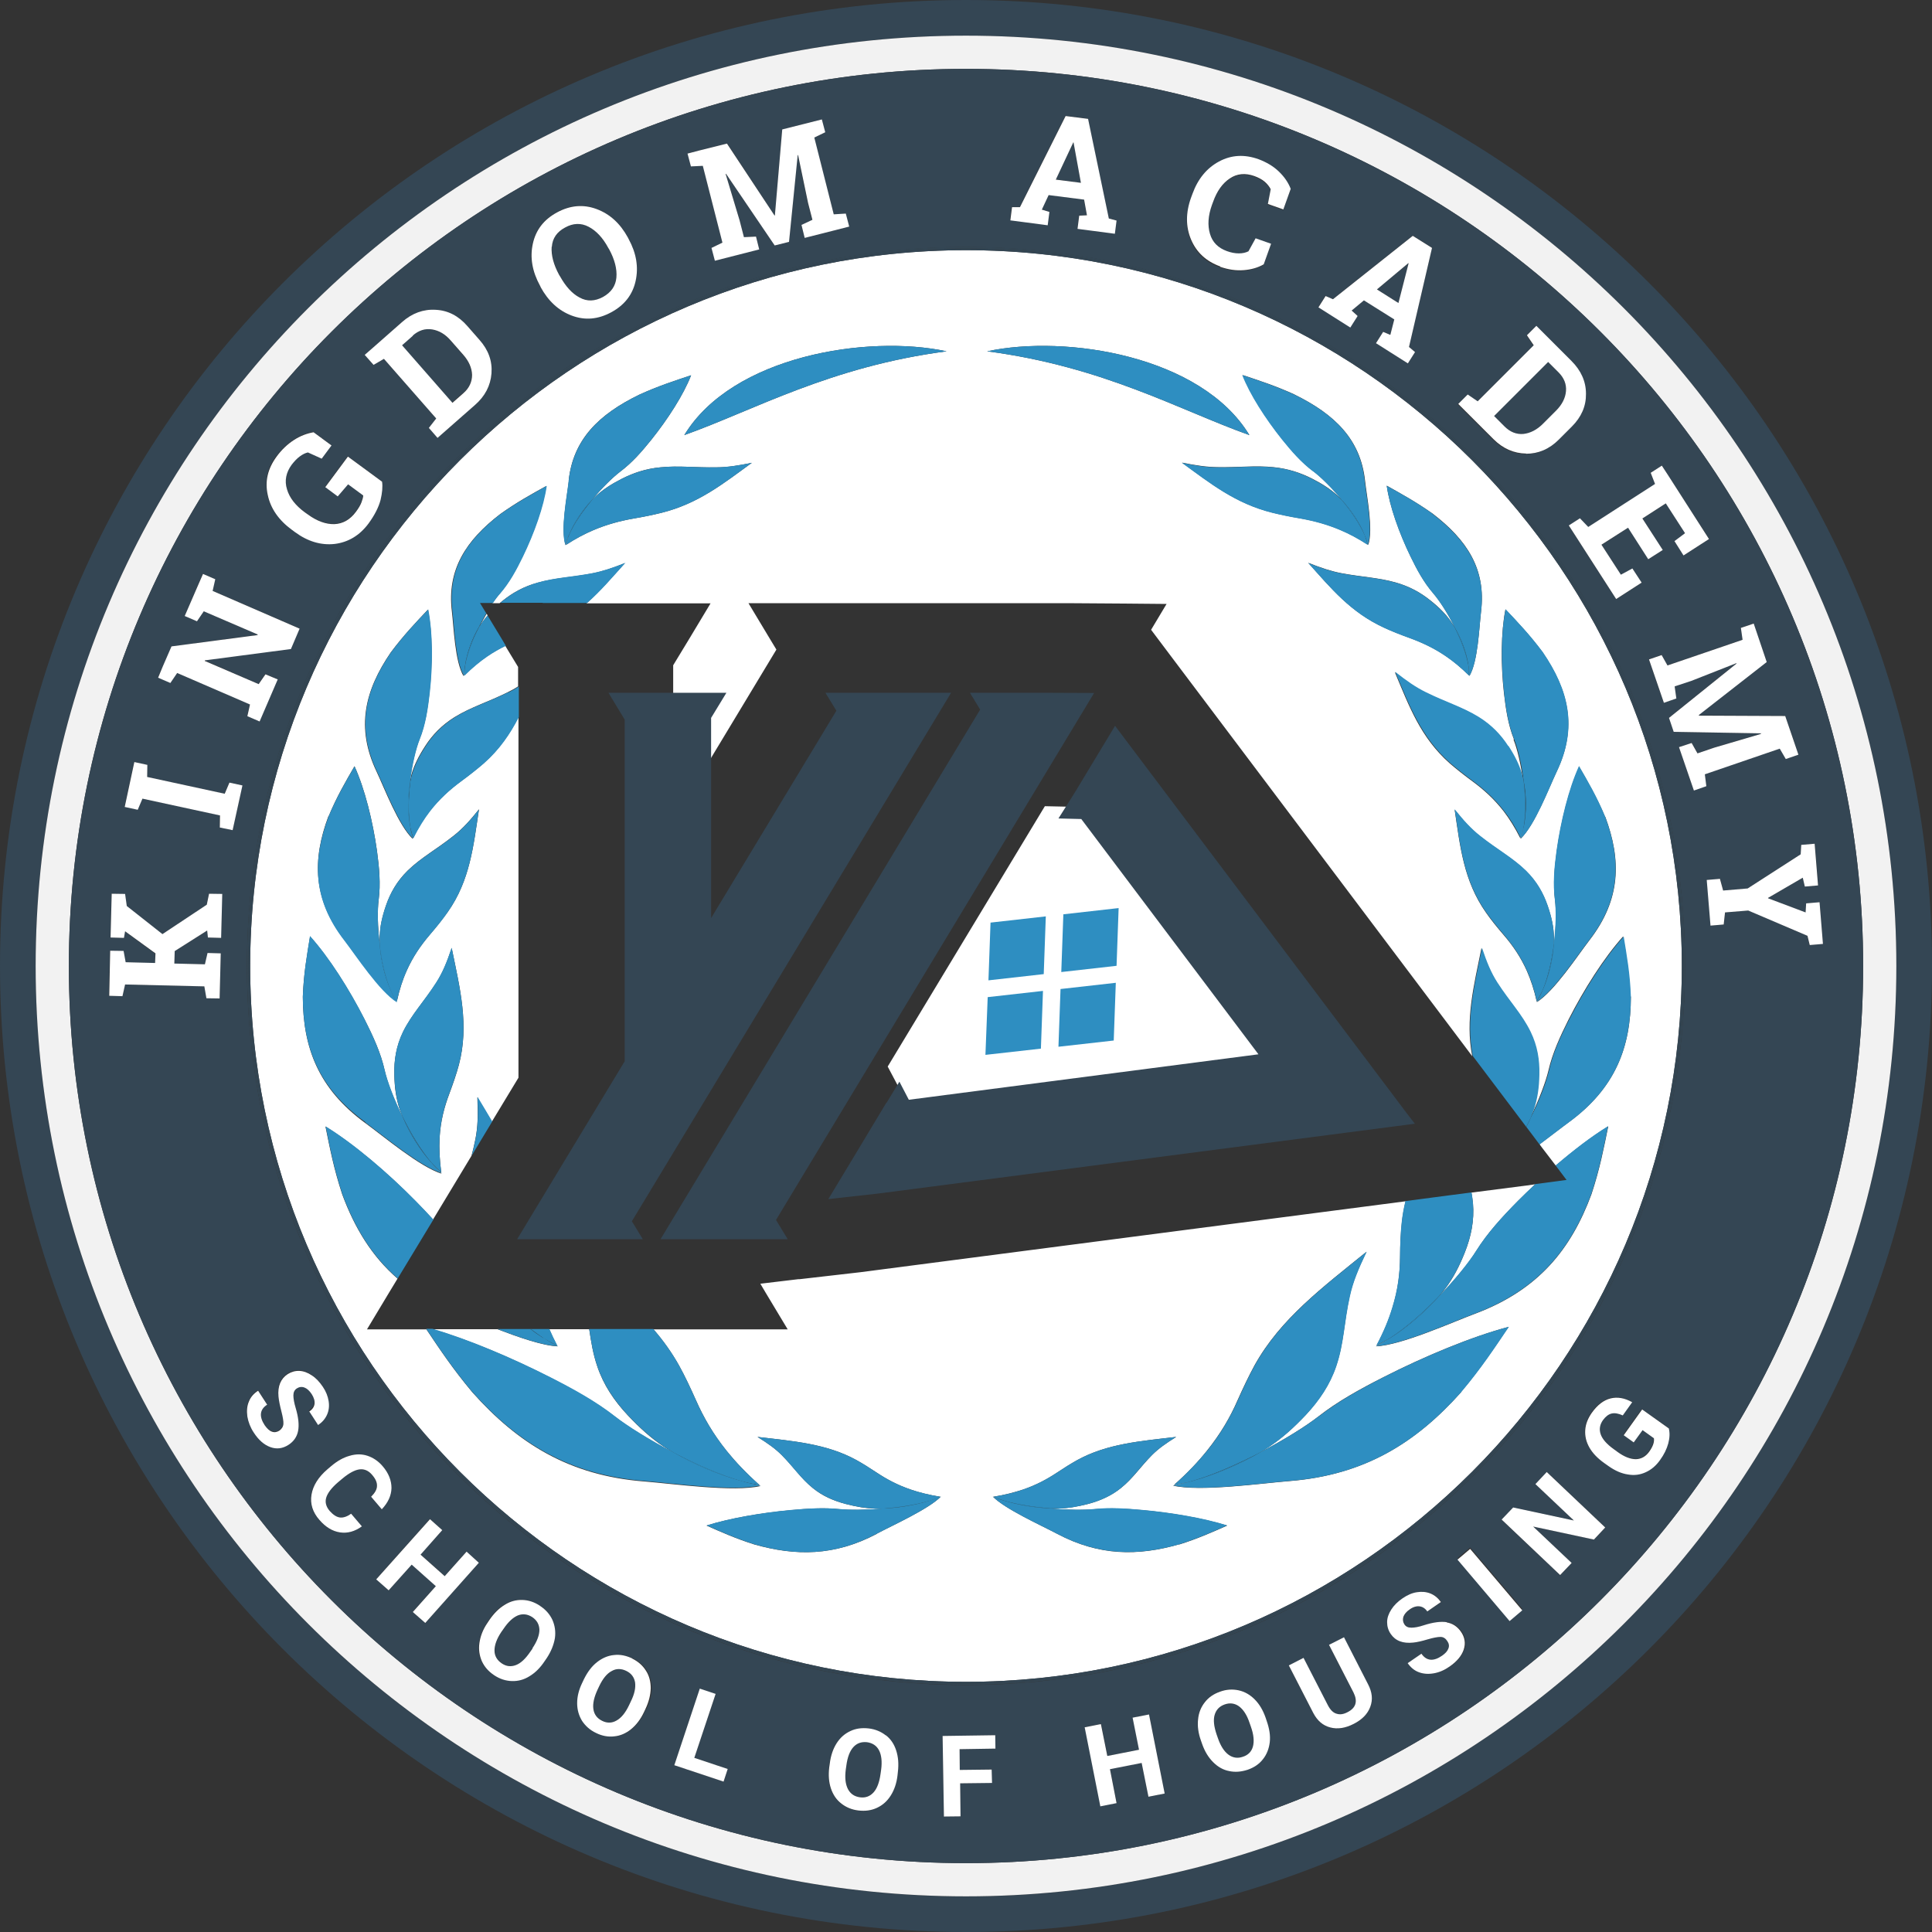 <?xml version="1.0" encoding="UTF-8"?> <svg xmlns="http://www.w3.org/2000/svg" version="1.1" viewBox="0 0 1024 1024"><rect x="0" y="0" width="1024" height="1024" fill="#333333" stroke="none"/><defs><style> .cls-1 { fill: #334654; } .cls-2 { fill: #fff; } .cls-3 { fill: #f2f2f2; } .cls-4 { fill: #2e8ec1; } .cls-5 { fill: #344654; } </style></defs><g><g id="Layer_1"><g><g><path class="cls-5" d="M512,0C229.2,0,0,229.2,0,512s229.2,512,512,512,512-229.2,512-512S794.8,0,512,0ZM512,1005.1c-272.3,0-493.1-220.8-493.1-493.1S239.7,18.9,512,18.9s493.1,220.8,493.1,493.1-220.8,493.1-493.1,493.1Z"></path><path class="cls-3" d="M512,18.9C239.7,18.9,18.9,239.7,18.9,512s220.8,493.1,493.1,493.1,493.1-220.8,493.1-493.1S784.3,18.9,512,18.9ZM512,987.5c-262.6,0-475.5-212.9-475.5-475.5S249.4,36.5,512,36.5s475.5,212.9,475.5,475.5-212.9,475.5-475.5,475.5Z"></path><path class="cls-5" d="M296.8,146.4c2.9,5.4,6.4,9.2,10.4,11.3,4,2.1,8.1,2,12.4-.3,4.4-2.4,6.7-5.8,7.1-10.3.4-4.5-.9-9.5-3.8-14.9l-.5-.8c-2.9-5.3-6.4-9-10.4-11.2-4-2.1-8.2-2-12.5.4-4.3,2.4-6.7,5.8-7,10.2-.3,4.5,1,9.4,3.9,14.8l.5.8Z"></path><path class="cls-5" d="M662.3,913.3c-1.5-4.2-3.4-7.2-5.6-8.8-2.3-1.7-4.8-2-7.6-1-2.8,1-4.6,2.8-5.3,5.5s-.4,6.1,1,10.3l.7,2c1.4,4.1,3.3,7,5.6,8.8,2.3,1.7,4.9,2.1,7.7,1.1,2.8-1,4.5-2.8,5.3-5.5.7-2.7.4-6.2-1.1-10.4l-.7-2Z"></path><path class="cls-5" d="M282.2,857.1c-2.5-1.6-5-1.9-7.6-.9-2.6,1-5.2,3.4-7.6,7.1l-1.2,1.7c-2.4,3.6-3.6,6.9-3.6,9.8,0,2.9,1.3,5.2,3.8,6.8,2.5,1.6,5,1.9,7.6.9,2.6-1,5.1-3.4,7.6-7.1l1.2-1.7c2.5-3.7,3.7-7,3.7-9.8,0-2.8-1.3-5.1-3.8-6.7Z"></path><path class="cls-5" d="M245.4,208.4c3.2-2.8,4.7-6,4.6-9.7,0-3.7-1.6-7.3-4.7-10.7l-6.5-7.4c-3-3.4-6.3-5.4-10-6-3.7-.6-7.1.5-10.3,3.3l-5.8,5.1,26.7,30.5,5.8-5.1Z"></path><path class="cls-5" d="M459.5,923.3c-2.9-.4-5.3.5-7.2,2.6-1.9,2.1-3.1,5.3-3.7,9.7l-.3,2.1c-.5,4.3-.2,7.8,1.1,10.4,1.3,2.6,3.4,4.1,6.4,4.4,2.9.4,5.3-.5,7.2-2.6,1.9-2.1,3.1-5.4,3.7-9.8l.3-2.1c.6-4.4.2-7.9-1.1-10.4-1.3-2.5-3.4-4-6.4-4.3Z"></path><path class="cls-5" d="M331.9,885.6c-2.7-1.3-5.2-1.2-7.7.1-2.4,1.4-4.6,4.1-6.6,8l-.9,1.9c-1.9,3.9-2.6,7.3-2.2,10.2.4,2.9,2,5,4.7,6.3,2.7,1.3,5.2,1.2,7.6-.2,2.4-1.4,4.6-4.1,6.6-8.1l.9-1.9c1.9-4,2.7-7.4,2.3-10.2-.4-2.8-2-4.8-4.7-6.1Z"></path><path class="cls-5" d="M512,36.5c-262.6,0-475.5,212.9-475.5,475.5s212.9,475.5,475.5,475.5,475.5-212.9,475.5-475.5S774.6,36.5,512,36.5ZM877.2,256.5l-2.4-5.9,6-3.8,3.4,5.2,21.7,33.7-13.5,8.7-4.9-7.6,5.6-4.2-10.1-15.8-12.4,8,10.7,16.7-7.6,4.9-10.7-16.7-14.1,9.1,10.2,15.9,6.2-3.3,4.8,7.5-13.5,8.7-25.1-39,5.9-3.8,4.4,4.6,35.4-22.7ZM777.7,209.2l5.3,3.6,29.7-29.7-3.6-5.3,5-5,4.4,4.4,14.2,14.2c5.1,5.1,7.6,10.9,7.7,17.4,0,6.5-2.5,12.3-7.5,17.4l-6.9,6.9c-5.1,5.1-10.9,7.6-17.4,7.5-6.5,0-12.3-2.6-17.4-7.7l-18.6-18.6,5-5ZM702.6,156.8l3.9,1.7,42.3-33.6,10.2,6.4-12.2,52.5,3.2,2.7-3.8,6-16.9-10.7,3.8-6,3.8,1.6,2.1-8.2-16.1-10.1-6.5,5.4,3.1,2.8-3.8,6-16.9-10.7,3.8-6ZM631.2,105l.7-1.9c2.9-8,7.6-13.8,14.1-17.2,6.5-3.5,13.5-3.9,21-1.2,4.3,1.5,7.8,3.7,10.7,6.5,2.9,2.8,5,5.8,6.3,9.2l-3.9,10.9-8.2-2.9,1.5-7.8c-.7-1.5-1.8-2.8-3.2-4-1.4-1.2-3.3-2.2-5.5-3-4.8-1.7-9.1-1.3-13,1.3-3.8,2.6-6.8,6.6-8.8,12.3l-.7,1.9c-2,5.6-2.3,10.6-1,15.1,1.3,4.4,4.3,7.5,9,9.2,2.2.8,4.3,1.2,6.3,1.2,2,0,3.7-.3,5.1-1.1l3.8-6.9,8.2,2.9-3.9,10.9c-3.1,1.8-6.7,2.8-10.7,3.1-4,.3-8.1-.3-12.4-1.8-7.4-2.6-12.6-7.4-15.4-14.2-2.9-6.8-2.9-14.2,0-22.3ZM536.3,109.7h4.2c0,0,24.2-48.3,24.2-48.3l11.9,1.5,11,52.8,4.1,1.1-.9,7-19.8-2.6.9-7,4.1-.2-1.5-8.3-18.8-2.4-3.6,7.7,3.9,1.2-.9,7-19.8-2.6.9-7ZM370.5,79.8l14.9-3.8,25.1,38.2h.2c0,0,3.9-45.6,3.9-45.6l21-5.3,1.7,6.9-5.8,2.7,10.4,40.8,6.4-.4,1.7,6.8-23.5,6-1.7-6.8,5.7-2.7-2.3-8.9-5.3-25.4h-.2s-4.5,45.9-4.5,45.9l-7.6,1.9-25.8-38h-.2c0,0,7.4,24.7,7.4,24.7l2.3,8.9,6.4-.4,1.7,6.8-23.5,6-1.7-6.8,5.7-2.7-10.4-40.8-6.3.4-1.7-6.9,6-1.5ZM282.3,129.1c1.6-7.3,5.8-12.8,12.8-16.6,7-3.8,14-4.4,21-1.8,7,2.6,12.6,7.6,16.6,15.1l.4.8c4.1,7.5,5.3,15,3.7,22.2-1.6,7.3-5.9,12.8-12.9,16.6-7,3.8-13.9,4.4-20.9,1.8-7-2.6-12.5-7.7-16.6-15.2l-.4-.8c-4.1-7.5-5.3-14.9-3.8-22.2ZM198,184l15.1-13.3c5.4-4.7,11.3-6.9,17.8-6.5,6.5.4,12.1,3.3,16.8,8.6l6.4,7.3c4.7,5.4,6.9,11.4,6.4,17.8-.5,6.5-3.4,12.1-8.8,16.8l-19.8,17.4-4.6-5.3,3.9-5-27.7-31.6-5.5,3.2-4.7-5.3,4.7-4.1ZM146.5,241.8c2.7-3.7,5.8-6.6,9.2-8.8,3.4-2.2,6.9-3.6,10.4-4.1l9.5,7-5.2,7-7.3-3.3c-1.4.3-2.8,1-4.3,2.1-1.5,1.1-2.9,2.6-4.3,4.4-3,4.1-3.9,8.5-2.5,13,1.4,4.5,4.5,8.6,9.4,12.2l1.7,1.2c4.8,3.5,9.5,5.2,14,5.1,4.5-.1,8.3-2.3,11.5-6.6,1.4-1.9,2.4-3.6,2.9-5,.5-1.4.8-2.6.9-3.6l-8-5.9-5.5,6.4-6.6-4.9,12-16.2,18.1,13.3c.4,2.6.1,5.9-.8,9.7-.9,3.8-3.1,8-6.4,12.5-4.7,6.4-10.6,10-17.9,10.8-7.2.9-14.2-1.2-21.1-6.3l-1.6-1.2c-7.1-5.2-11.4-11.4-12.9-18.6-1.5-7.2,0-14,4.7-20.3ZM86.2,353.4l4.7-10.8,45.6-6.1v-.2c0,0-28.5-12.4-28.5-12.4l-3.6,5.3-6.5-2.8,7.1-16.5,2.5-5.8,6.5,2.8-1.4,6.2,46.2,20-4.7,10.7-45.6,6.1v.2c0,0,28.5,12.4,28.5,12.4l3.6-5.3,6.5,2.8-9.6,22.3-6.5-2.8,1.4-6.2-38.6-16.7-3.6,5.2-6.5-2.8,2.5-5.7ZM117.2,497.1l-7-.2-.4-3.6-17.2,10.8-.2,6.6,16.2.4,1.4-5.9,7,.2-.6,23.9-7-.2-1.1-6.3-42.1-1-1.4,6.2-7.1-.2.6-23.9,7.1.2,1.1,6,15.7.4v-5.1c.1,0-16-11.7-16-11.7l-.6,3.4-7.1-.2.6-23.2,7.1.2.9,6.4,18.9,14.9,23.5-15.6,1.2-5.9,7,.2-.6,23.2ZM123.3,440l-6.9-1.5v-6.4c.1,0-41-8.9-41-8.9l-2.5,5.9-6.9-1.5,5.1-23.7,6.9,1.5v6.4c-.1,0,41,8.9,41,8.9l2.5-5.9,6.9,1.5-5.1,23.7ZM165.1,738.6c-1.2-1.8-2.5-3-3.9-3.5-1.4-.5-2.7-.3-4,.5-1.2.8-1.8,2-1.8,3.7,0,1.7.4,3.9,1.2,6.6,1.5,5,1.9,9.1,1.3,12.2-.6,3.1-2.3,5.6-5.1,7.4-3.1,2-6.3,2.4-9.6,1.2-3.3-1.2-6.2-3.8-8.8-7.7-1.8-2.8-2.9-5.6-3.4-8.5-.5-2.9-.2-5.5.8-7.9,1-2.3,2.6-4.3,4.9-5.8l4.8,7.4c-3.9,2.6-4.4,6.2-1.3,10.9,1.1,1.8,2.4,2.9,3.8,3.4,1.4.5,2.7.4,3.9-.5,1.4-.9,2.1-2.1,2.2-3.6.1-1.5-.3-3.8-1.1-6.8-.8-3.1-1.3-5.7-1.5-7.7-.5-5.5,1.2-9.5,4.9-11.9,1.9-1.3,4-1.8,6.2-1.7,2.2,0,4.4.9,6.6,2.4,2.2,1.5,4.1,3.5,5.8,6,1.7,2.6,2.7,5.1,3.1,7.7.4,2.6,0,5-.9,7.2-1,2.2-2.5,4-4.7,5.4l-4.8-7.4c1.6-1.1,2.6-2.4,2.8-4,.2-1.6-.3-3.4-1.5-5.2ZM197.2,781.8c-1.9-2.2-4.1-3.2-6.7-3-2.5.3-5.5,1.8-8.9,4.7l-2.5,2.1c-3.5,3-5.6,5.7-6.3,8.2-.7,2.4,0,4.8,1.9,7.1,1.8,2.1,3.6,3.2,5.4,3.4,1.8.2,3.8-.5,5.9-2l5.7,6.7c-3.7,2.7-7.6,3.8-11.6,3.2-4-.6-7.6-2.8-10.9-6.6-3.6-4.2-5-8.6-4.2-13.4.8-4.8,3.6-9.3,8.5-13.5l2-1.7c3.1-2.7,6.3-4.5,9.7-5.4,3.3-.9,6.5-.9,9.5,0,3,1,5.7,2.8,8,5.5,3.2,3.7,4.8,7.6,4.7,11.6,0,4-1.7,7.7-5.1,11.2l-5.7-6.7c2-2,3-3.8,3.1-5.7,0-1.8-.7-3.7-2.5-5.8ZM225.4,860.2l-6.6-5.9,12.2-13.7-12.8-11.4-12.2,13.7-6.6-5.9,28.4-31.9,6.6,5.9-11.5,12.9,12.8,11.4,11.5-12.9,6.6,5.9-28.4,31.9ZM293.9,868.2c-.5,3.5-1.9,7-4.3,10.5l-1.1,1.6c-2.3,3.5-5,6.2-8,8-3,1.8-6.1,2.7-9.4,2.6-3.3-.1-6.4-1.2-9.4-3.1-2.9-2-5.1-4.4-6.5-7.4-1.4-3-1.8-6.2-1.3-9.7.5-3.5,1.9-6.9,4.1-10.4l1.2-1.8c2.3-3.5,5-6.2,8.1-8,3-1.8,6.2-2.7,9.4-2.6,3.3.1,6.4,1.2,9.3,3.1,3,2,5.1,4.4,6.5,7.4,1.4,3,1.8,6.2,1.3,9.7ZM342.4,905.8l-.8,1.7c-1.8,3.8-4.1,6.8-6.8,9-2.7,2.2-5.7,3.5-8.9,3.8-3.2.3-6.5-.3-9.7-1.8-3.2-1.5-5.7-3.7-7.4-6.4-1.8-2.7-2.6-5.9-2.6-9.4,0-3.5.9-7.1,2.7-10.8l.9-1.9c1.8-3.8,4.1-6.8,6.9-9,2.8-2.2,5.8-3.5,9-3.8,3.2-.3,6.5.3,9.7,1.8,3.2,1.5,5.7,3.7,7.4,6.4,1.7,2.7,2.6,5.9,2.6,9.4,0,3.5-.9,7.2-2.8,11ZM383.5,944.3l-26.1-8.7,13.5-40.5,8.4,2.8-11.3,33.8,17.7,5.9-2.2,6.7ZM475.8,939.2l-.2,1.9c-.5,4.2-1.7,7.7-3.6,10.7-1.9,3-4.3,5.1-7.3,6.5-3,1.4-6.2,1.8-9.8,1.4-3.5-.4-6.5-1.7-9.1-3.7-2.5-2-4.4-4.7-5.5-8-1.1-3.3-1.4-7-.9-11.1l.3-2.1c.5-4.2,1.7-7.8,3.6-10.7,1.9-3,4.3-5.2,7.3-6.5,3-1.4,6.2-1.8,9.7-1.4,3.5.4,6.6,1.7,9.1,3.7,2.5,2,4.4,4.7,5.5,8.1,1.1,3.4,1.4,7.1.9,11.3ZM508.7,938.1l16.9-.3v7.1c.1,0-16.8.3-16.8.3l.3,17.5h-8.8c0,.1-.7-42.6-.7-42.6l27.8-.4v7.1c.1,0-18.9.3-18.9.3l.2,11ZM608.7,952.3l-3.6-18-16.8,3.3,3.6,18-8.6,1.7-8.3-41.9,8.6-1.7,3.4,17,16.8-3.3-3.4-17,8.6-1.7,8.3,41.9-8.6,1.7ZM672.9,923.3c-.4,3.5-1.6,6.5-3.6,9-2,2.5-4.8,4.4-8.1,5.6-3.3,1.2-6.6,1.4-9.8.7-3.2-.7-6-2.3-8.5-4.7-2.5-2.5-4.4-5.7-5.8-9.5l-.7-2c-1.4-4-1.9-7.7-1.5-11.2.4-3.5,1.6-6.5,3.6-9.1,2-2.5,4.8-4.4,8.1-5.6,3.4-1.2,6.6-1.4,9.8-.7,3.2.7,6,2.3,8.5,4.8,2.5,2.5,4.4,5.8,5.8,9.7l.6,1.8c1.4,4,1.9,7.7,1.6,11.2ZM726.3,904.7c-1.4,3.8-4.3,6.8-8.8,9.1-4.4,2.3-8.6,2.9-12.4,1.9-3.8-1-6.8-3.6-9-7.6l-13-25.3,7.8-4,12.9,25.1c1.3,2.5,2.8,4,4.6,4.5,1.8.5,3.7.3,5.8-.8,4.4-2.3,5.5-5.7,3.2-10.4l-13-25.3,7.9-4,12.8,25c2.1,4.2,2.5,8.1,1.2,11.9ZM776,874.3c-1.1,3.3-3.6,6.3-7.5,9-2.7,1.9-5.5,3.1-8.4,3.6-2.9.5-5.5.4-7.9-.6-2.4-.9-4.3-2.5-5.9-4.8l7.3-5c2.7,3.9,6.3,4.2,11,1,1.7-1.2,2.8-2.5,3.3-3.8.5-1.4.3-2.7-.6-3.9-.9-1.4-2.2-2.1-3.6-2.2-1.5,0-3.7.4-6.8,1.3-3.1.9-5.6,1.5-7.6,1.7-5.5.6-9.5-.9-12-4.6-1.3-1.9-1.9-4-1.9-6.2,0-2.2.8-4.5,2.2-6.7,1.4-2.2,3.4-4.2,5.9-5.9,2.5-1.7,5.1-2.8,7.7-3.3,2.6-.4,5-.2,7.2.7,2.2.9,4.1,2.4,5.5,4.5l-7.2,5c-1.1-1.6-2.5-2.5-4.1-2.7-1.6-.2-3.4.3-5.2,1.6-1.8,1.2-2.9,2.5-3.4,4-.5,1.4-.3,2.8.6,4,.8,1.1,2,1.7,3.7,1.7,1.7,0,3.9-.5,6.6-1.3,5-1.6,9-2.1,12.2-1.6,3.1.5,5.7,2.2,7.6,4.9,2.1,3,2.6,6.2,1.5,9.5ZM800.2,858.5l-27.7-32.6,6.7-5.7,27.7,32.6-6.7,5.7ZM844.8,816l-32.2-6.9,20.4,19.4-6.1,6.4-31-29.4,6.1-6.4,32.3,6.9-20.4-19.4,6-6.4,31,29.4-6.1,6.4ZM884,764.9c-.8,3-2.3,5.9-4.3,8.7-2.2,3-4.7,5.2-7.6,6.5-2.9,1.3-6.1,1.7-9.5,1.2-3.4-.6-6.8-2-10.2-4.4l-2.4-1.7c-3.5-2.5-6.1-5.2-7.8-8.2-1.7-3-2.4-6.1-2.2-9.2.2-3.2,1.4-6.2,3.5-9.2,2.9-4.1,6.2-6.6,9.9-7.6,3.6-.9,7.5-.2,11.5,2l-5,7c-2.2-1.1-4.2-1.4-5.9-1-1.7.4-3.2,1.6-4.6,3.5-1.7,2.4-2.2,4.9-1.2,7.5.9,2.6,3.2,5.2,6.8,7.8l2.2,1.6c3.6,2.6,6.9,3.9,9.7,3.8,2.9,0,5.2-1.4,7.1-4.1,1.9-2.7,2.7-5,2.4-7l-6-4.3-4.7,6.5-5.3-3.8,9.8-13.7,13.9,9.9c.6,2.4.5,5.1-.3,8ZM781.5,781.5c-72,72-167.7,111.6-269.5,111.6s-197.5-39.6-269.5-111.6c-72-72-111.6-167.7-111.6-269.5s39.6-197.5,111.6-269.5c72-72,167.7-111.6,269.5-111.6s197.5,39.6,269.5,111.6c72,72,111.6,167.7,111.6,269.5s-39.6,197.5-111.6,269.5ZM897.8,419l-7.9-23,6.7-2.3,3.2,5.5,8.7-3,24.9-7.3v-.2s-46.2-.8-46.2-.8l-2.6-7.5,35.8-28.8v-.2c-.1,0-24.1,9.4-24.1,9.4l-8.7,3,.9,6.3-6.7,2.3-7.9-23,6.7-2.3,3.2,5.5,39.8-13.6-.9-6.3,6.7-2.3,2,5.9,5,14.5-36,28.1v.2c0,0,45.8.3,45.8.3l7,20.5-6.7,2.3-3.2-5.5-39.8,13.6.9,6.3-6.7,2.3ZM958,496l-31.3-13.4-12.3,1-.7,6.4-7,.6-2-24.2,7-.6,1.7,6.2,12.9-1.1,28.1-18.1.4-5,7.1-.6,1.8,22.1-7.1.6-1.1-4.7-18.4,10.7v.2s19.9,7.5,19.9,7.5l.3-4.8,7.1-.6,1.8,22.1-7.1.6-1.2-4.9Z"></path><path class="cls-5" d="M807.4,230c3.7-.3,7.2-2.1,10.4-5.4l6.9-6.9c3.2-3.2,5-6.7,5.3-10.4.3-3.7-1-7-4-10l-5.5-5.5-28.7,28.7,5.5,5.5c3,3,6.3,4.3,10,4Z"></path><polygon class="cls-5" points="746.6 139.6 746.4 139.5 729.8 153.4 741.2 160.6 746.6 139.6"></polygon><polygon class="cls-5" points="569 75.5 568.8 75.5 559.6 95.1 572.9 96.9 569 75.5"></polygon><path class="cls-2" d="M288,709.2c2.6,1.7,5.2,3.2,7.7,4.4-8-.3-20.5-4.7-32.1-9.1h-34.3c18.8,5.4,42,15.2,62.3,25.6,12.3,6.3,24.1,12.8,34.4,20.8,6.5,5.1,18.2,12.4,31.2,19.2-1.9-1.1-3.8-2.3-5.5-3.4-6.6-4.4-12.6-9.8-19.1-16.7-7.1-7.6-12.7-15.9-16-25.7-2.3-6.7-3.3-13.1-4.3-19.8h-21.2c1.2,2.8,2.6,5.7,4.2,8.8-2.4-1.1-4.9-2.5-7.4-4Z"></path><polygon class="cls-2" points="572.5 427.7 553.8 427.3 470.5 565.3 479.4 582.1 481.6 586.2 681 560.3 581.3 427.9 572.5 427.7"></polygon><path class="cls-2" d="M253.9,332.5c.7-1.1,1.4-2.2,2.1-3.2.8-1.1,1.6-2.1,2.5-3.1l-.6-.9c-1.3,2.3-2.7,4.7-3.9,7.3Z"></path><path class="cls-2" d="M512,132.6c-209.2,0-379.4,170.2-379.4,379.4s170.2,379.4,379.4,379.4,379.4-170.2,379.4-379.4-170.2-379.4-379.4-379.4ZM686.1,209.1c21.4,10.5,35,23.8,37.4,45.6.9,8.3,4.5,26,1.7,34.2-.4-1.7-1-3.4-1.7-5.2.7,1.7,1.2,3.4,1.5,5-5.2-3.3-9.7-5.8-14.5-7.8-7.3-3.1-14.1-4.9-21.5-6.2-5.4-.9-10.1-1.9-14.6-3-19.7-4.9-32.9-15.6-47.9-26.5,7.5,1.5,12.9,2.3,18.8,2.4,11.1.2,20-1,29.7,0,7.8.8,14.4,3,20.5,6.1,5.5,2.8,9.7,5.6,13.3,8.8.9.8,1.8,1.7,2.7,2.7-5.4-6.5-11.2-12.2-15.2-15.3-6.4-4.8-11.5-10.7-16.5-16.9-8.8-11-17.1-23.9-21.1-34.2,8.7,2.9,17.4,5.7,27.5,10.3ZM662.2,230.6c-36.8-13.1-77.2-36.3-139-44.4,41.9-9,113.5,2.4,139,44.4ZM501.7,186.2c-61.8,8.1-102.2,31.3-139,44.4,25.5-42,97.1-53.4,139-44.4ZM301.4,254.8c2.3-21.9,16-35.2,37.4-45.6,10.1-4.6,18.8-7.4,27.5-10.3-4,10.3-12.3,23.2-21.1,34.2-5,6.2-10.1,12.1-16.5,16.9-4.1,3.1-9.9,8.8-15.2,15.3.9-1,1.8-1.8,2.7-2.7,3.5-3.2,7.8-6,13.3-8.8,6.1-3.1,12.7-5.4,20.5-6.1,9.7-1,18.6.2,29.7,0,5.9,0,11.4-.9,18.8-2.4-15,10.9-28.3,21.6-47.9,26.5-4.5,1.1-9.2,2.1-14.6,3-7.3,1.3-14.2,3.1-21.5,6.2-4.7,2-9.3,4.4-14.5,7.8.3-1.6.9-3.3,1.5-5-.8,1.8-1.4,3.6-1.7,5.2-2.8-8.2.8-26,1.7-34.2ZM174.1,432.8c4.4-10.6,9.1-18.6,13.8-26.7,5.5,12.1,9.7,29.2,11.9,44.8,1.2,8.8,2,17.5.9,26-.7,5.4-.6,14.3.6,23.7,0-1.5-.1-2.9,0-4.2.1-5.2,1.2-10.4,3.3-16.5,2.3-6.7,5.8-12.9,11.5-18.5,7.1-6.9,15.5-11.4,24.4-18.5,4.8-3.8,8.5-7.9,13.4-14-3,19.5-4.7,37.6-16.6,54.5-2.7,3.8-5.8,7.7-9.4,11.9-4.9,5.8-9,11.7-12.3,19.1-2.2,4.8-3.8,9.9-5.2,16.2-1.1-1.7-2.1-3.6-3.1-5.7.9,2.2,2,4.3,3.1,6-9.3-5.9-21.5-24.5-27.9-32.8-16.8-21.7-17-42.6-8.4-65.6ZM164.3,496.3c10.1,11.2,20.8,28.1,28.9,44,4.6,9,8.7,17.9,10.7,27.1,1.3,5.9,4.8,15.3,9.6,24.9-.6-1.5-1.2-3-1.7-4.4-1.8-5.5-2.7-11.3-2.8-18.3-.2-7.7,1-15.2,4.6-22.6,4.5-9.3,11.3-16.3,17.6-26.1,3.4-5.3,5.6-10.7,8.2-18.4,4.4,21.3,9.4,40.9,3.8,62-1.3,4.8-3,9.7-5,15.1-2.8,7.4-4.7,14.8-5.2,23.5-.3,5.7,0,11.5.9,18.6-1.7-1.5-3.5-3.2-5.1-5,1.7,2,3.5,3.9,5.3,5.4-11.6-3.6-30.9-19.9-40.4-26.8-25.1-18.3-33.1-40.2-33.2-66.8.4-12.3,2.2-22,3.8-31.9ZM464.7,813c-22.4,11.8-42.9,11.8-64.9,5.6-10.1-3.2-17.6-6.6-25.3-10,12.2-3.9,29.3-6.8,44.8-8.2,8.8-.8,17.3-1.4,25.5-.5,5.3.5,14,.5,23.3-.3-1.4,0-2.8,0-4.1,0-5.1-.1-10.1-1-15.9-2.5-6.4-1.7-12.2-4.2-17.3-8.4-6.3-5.1-10.1-11.1-16.5-17.5-3.4-3.4-7.2-6.1-12.8-9.6,18.9,2.2,36.6,3.6,52.3,12.2,3.6,2,7.1,4.2,11,6.8,5.3,3.5,10.9,6.5,17.9,8.9,4.6,1.6,9.5,2.8,15.6,3.8-1.8.8-3.7,1.5-5.7,2.1,2.2-.6,4.3-1.4,6.1-2.2-6.4,6.6-25.5,15.2-34,19.7ZM625.1,818.5c-22,6.3-42.5,6.3-64.9-5.6-8.5-4.5-27.6-13.1-34-19.7,1.8.8,3.9,1.5,6.1,2.2-2-.6-4-1.4-5.7-2.1,6.1-1,11-2.3,15.6-3.8,7-2.4,12.6-5.4,17.9-8.9,3.9-2.6,7.4-4.8,11-6.8,15.7-8.6,33.4-10,52.3-12.2-5.6,3.5-9.4,6.2-12.8,9.6-6.3,6.4-10.1,12.4-16.5,17.5-5.1,4.1-11,6.7-17.3,8.4-5.8,1.5-10.9,2.3-15.9,2.5-1.3,0-2.7,0-4.1,0,9.3.8,18.1.8,23.3.3,8.2-.8,16.8-.3,25.5.5,15.5,1.4,32.6,4.4,44.8,8.2-7.7,3.4-15.2,6.8-25.3,10ZM774.5,737.8c-24,26.9-51.2,44-91,47.2-15,1.2-47.7,5.8-61.8,2.4,3.1-.5,6.4-1.2,9.9-2.3-3.2.9-6.4,1.5-9.4,2,7.3-6.5,12.7-12.2,17.5-18.2,7.3-9.1,12.3-17.7,16.3-26.9,3-6.7,5.8-12.6,8.9-18.3,13.7-24.7,36-41.3,59.3-60.2-4.5,9.4-7.3,16.2-8.9,23.6-3,13.8-3,25-7.2,37.1-3.3,9.8-9,18.1-16,25.7-6.5,6.9-12.5,12.2-19.1,16.7-1.7,1.1-3.6,2.3-5.5,3.4,13-6.8,24.7-14.1,31.2-19.2,10.2-8,22-14.5,34.4-20.8,21.8-11.1,47-21.6,66.4-26.7-7.4,11-14.5,21.8-25.2,34.5ZM864.4,528.2c0,26.7-8.1,48.6-33.2,66.8-3.8,2.8-9.3,7.1-15.2,11.5l1.1,1.5,7.5,9.8c9.5-8.1,19.1-15.5,27.8-20.8-2.3,11.3-4.4,22.4-8.9,36-10.8,29.1-28,50.6-61.4,63.2-12.6,4.7-39.3,16.8-52.8,17.4,2.5-1.2,5.1-2.6,7.7-4.4-2.5,1.5-5,2.9-7.4,4,3.9-7.4,6.5-13.7,8.4-20,3-9.7,4-18.3,4.1-27.2,0-6.5.3-12.3.9-17.9.4-3.9,1.1-7.7,2-11.4l-289,37.6h0s0,0,0,0l-32.2,3.7h-.7c0,0-20.1,2.4-20.1,2.4l2.9,4.9,11.6,19.3h-71.1c5.1,5.9,9.7,12.3,13.6,19.3,3.1,5.6,5.9,11.6,8.9,18.3,4.1,9.2,9,17.8,16.3,26.9,4.8,5.9,10.3,11.7,17.5,18.2-3-.4-6.2-1.1-9.4-2,3.5,1,6.8,1.8,9.9,2.3-14.1,3.4-46.7-1.2-61.8-2.4-39.8-3.1-67-20.3-91-47.2-10.3-12.3-17.3-22.8-24.4-33.4h-31.5l11.6-19.3,4.6-7.6c-13.6-11.8-22.7-26.8-29.3-44.6-4.5-13.6-6.6-24.7-8.9-36,15,9.2,33,24.5,47.7,39.5,3.2,3.2,6.3,6.5,9.3,9.8l20.4-33.8c.7-2.7,1.4-5.5,2-8.5,1.4-6.8,1.5-13.3,1.1-22.5,2.6,4.4,5.2,8.7,7.7,12.9l14.1-23.3v-191.1c-4.6,8.8-10.2,17.1-18.5,24.5-3.6,3.1-7.5,6.2-12,9.5-6.2,4.6-11.5,9.4-16.5,15.8-3.3,4.2-6.1,8.7-8.9,14.4-.7-1.8-1.2-3.8-1.6-5.8.4,2.2.9,4.3,1.5,6.2-7.6-7.2-15-26.8-19.2-35.7-11.1-23.3-6.3-43,7.5-63.2,6.8-9.1,13.3-15.9,19.7-22.7,2.5,12.3,2.5,29.2.8,44.2-.9,8.5-2.2,16.8-5.3,24.6-2,5-4,13.4-5.1,22.4.3-1.4.6-2.7.9-3.9,1.4-4.8,3.7-9.5,7.2-14.9,3.8-5.9,8.7-11.1,15.6-15.4,8.6-5.3,17.7-8,28-13.1,2-1,3.9-2,5.7-3.2v-10.3l-6.8-11.2c-3.3,1.6-6.4,3.4-9.7,5.6-4.1,2.8-8,6-12.2,10.2,0-1.7,0-3.4.3-5.3-.3,2-.5,3.8-.5,5.6-4.6-7.7-5.2-26-6.2-34.3-2.7-22.1,7.4-37.7,25.7-51.7,8.7-6.2,16.5-10.5,24.3-14.8-1.5,10.9-6.6,25.2-12.6,37.5-3.4,7-7,13.7-12.1,19.6-1.1,1.3-2.4,3-3.8,5h3.8c.5-.4,1.1-.9,1.6-1.3,5.1-4.1,11-7.5,18.4-9.5,9.1-2.6,18-2.9,28.7-4.9,5.7-1.1,10.8-2.8,17.6-5.5-6.7,7.5-13,14.8-20.3,21.3h65.8l-11.6,19.3-8.2,13.5v82.4l54.7-90.7-3.2-5.3-11.6-19.3h169.8l29.5.2,22.3.2-8.2,13.7,9.7,12.9,156.6,207.9,3.9,5.2c-3.8-19.3.9-37.5,4.9-57.3,2.6,7.7,4.8,13.1,8.2,18.4,6.3,9.9,13,16.9,17.6,26.1,3.6,7.5,4.8,15,4.6,22.6-.2,7-1,12.8-2.8,18.3-.5,1.4-1,2.9-1.7,4.4,4.7-9.6,8.2-19,9.6-24.9,2.1-9.2,6.2-18.1,10.7-27.1,8.1-15.9,18.8-32.8,28.9-44,1.6,9.9,3.3,19.6,3.8,31.9ZM850.8,432.8c8.6,23.1,8.4,43.9-8.4,65.6-6.3,8.2-18.5,26.9-27.9,32.8,1.1-1.8,2.2-3.8,3.1-6-.9,2-1.9,3.9-3.1,5.7-1.4-6.3-3.1-11.4-5.2-16.2-3.3-7.4-7.4-13.4-12.3-19.1-3.6-4.2-6.7-8-9.4-11.9-11.9-16.9-13.7-35-16.6-54.5,4.8,6,8.6,10.2,13.4,14,8.9,7.1,17.3,11.5,24.4,18.5,5.7,5.6,9.2,11.8,11.5,18.5,2.1,6.1,3.2,11.3,3.3,16.5,0,1.3,0,2.7,0,4.2,1.2-9.4,1.3-18.3.6-23.7-1.1-8.4-.3-17.1.9-26,2.2-15.6,6.4-32.8,11.9-44.8,4.7,8.2,9.4,16.2,13.8,26.7ZM802.4,391.8c-3.1-7.7-4.3-16-5.3-24.6-1.7-15.1-1.6-31.9.8-44.2,6.5,6.8,12.9,13.6,19.7,22.7,13.8,20.2,18.6,39.8,7.5,63.2-4.2,8.8-11.6,28.5-19.2,35.7.7-1.9,1.2-3.9,1.5-6.1-.4,2-.9,4-1.6,5.8-2.9-5.7-5.7-10.2-8.9-14.4-5-6.4-10.4-11.3-16.5-15.8-4.5-3.3-8.4-6.4-12-9.5-15.6-13.8-21.6-30.5-29.1-48.3,6.1,4.8,10.8,8.1,16.3,10.8,10.3,5.1,19.5,7.8,28,13.1,6.9,4.3,11.8,9.5,15.6,15.4,3.5,5.4,5.8,10,7.2,14.9.4,1.2.7,2.6.9,3.9-1.1-9-3.1-17.4-5.1-22.4ZM785,324c-1,8.4-1.6,26.6-6.2,34.3,0-1.7-.1-3.6-.5-5.6.3,1.8.4,3.6.3,5.3-4.3-4.2-8.1-7.4-12.2-10.2-6.3-4.3-12.5-7.2-19.3-9.7-5-1.8-9.3-3.5-13.4-5.4-17.9-8.2-28.3-21-40.3-34.4,6.9,2.7,11.9,4.4,17.6,5.5,10.6,2,19.5,2.3,28.7,4.9,7.4,2.1,13.3,5.4,18.4,9.5,4.7,3.7,8.1,7.2,10.8,11,.7,1,1.4,2.1,2.1,3.2-3.7-7.4-8-14.1-11.3-17.9-5.1-5.9-8.7-12.6-12.1-19.6-6-12.4-11.1-26.6-12.6-37.5,7.8,4.4,15.5,8.6,24.3,14.8,18.3,14,28.4,29.5,25.7,51.7Z"></path><path class="cls-2" d="M776.4,663.8c-3,7.6-6.2,13.6-10.3,19.1-1,1.4-2.2,2.8-3.5,4.3,8.8-9.1,16.2-18.2,19.9-24.3,5.9-9.4,13.7-17.9,22.1-26.4,2.9-2.9,6-5.9,9.1-8.8l-5,.7-28.8,3.7c.3,1.8.6,3.7.8,5.6.8,9.2-1,17.8-4.3,26.1Z"></path><path class="cls-1" d="M512,130.8c-101.8,0-197.5,39.6-269.5,111.6-72,72-111.6,167.7-111.6,269.5s39.6,197.5,111.6,269.5c72,72,167.7,111.6,269.5,111.6s197.5-39.6,269.5-111.6c72-72,111.6-167.7,111.6-269.5s-39.6-197.5-111.6-269.5c-72-72-167.7-111.6-269.5-111.6ZM512,892.3c-210,0-380.3-170.3-380.3-380.3s170.3-380.3,380.3-380.3,380.3,170.3,380.3,380.3-170.3,380.3-380.3,380.3Z"></path><path class="cls-1" d="M512,131.7c-210,0-380.3,170.3-380.3,380.3s170.3,380.3,380.3,380.3,380.3-170.3,380.3-380.3-170.3-380.3-380.3-380.3ZM512,891.4c-209.2,0-379.4-170.2-379.4-379.4s170.2-379.4,379.4-379.4,379.4,170.2,379.4,379.4-170.2,379.4-379.4,379.4Z"></path><polygon class="cls-2" points="109.6 479.5 86.1 495.1 67.2 480.2 66.3 473.8 59.2 473.7 58.6 496.9 65.7 497.1 66.3 493.6 82.4 505.3 82.2 510.4 66.6 510 65.5 504 58.4 503.9 57.9 527.8 64.9 528 66.3 521.8 108.3 522.8 109.4 529.1 116.4 529.2 117 505.3 110 505.1 108.6 511.1 92.4 510.7 92.6 504.1 109.8 493.2 110.2 496.9 117.2 497.1 117.8 473.8 110.8 473.7 109.6 479.5"></polygon><polygon class="cls-2" points="119.1 420.7 78 411.8 78.1 405.4 71.2 403.9 66.1 427.7 73 429.2 75.5 423.3 116.6 432.2 116.5 438.6 123.3 440 128.5 416.3 121.6 414.8 119.1 420.7"></polygon><polygon class="cls-2" points="93.9 356.7 132.5 373.4 131.1 379.6 137.6 382.4 147.2 360.1 140.7 357.4 137.1 362.6 108.5 350.3 108.6 350 154.2 344 158.8 333.2 112.7 313.2 114.1 307 107.6 304.2 105.1 309.9 97.9 326.5 104.4 329.3 108 324 136.6 336.3 136.5 336.6 90.9 342.6 86.2 353.4 83.8 359.2 90.3 362 93.9 356.7"></polygon><path class="cls-2" d="M154.7,280.8l1.6,1.2c6.8,5,13.8,7.1,21.1,6.3,7.2-.9,13.2-4.5,17.9-10.8,3.3-4.5,5.4-8.7,6.4-12.5.9-3.8,1.2-7.1.8-9.7l-18.1-13.3-12,16.2,6.6,4.9,5.5-6.4,8,5.9c0,1-.4,2.2-.9,3.6-.5,1.4-1.5,3.1-2.9,5-3.1,4.2-6.9,6.4-11.5,6.6-4.5.1-9.2-1.6-14-5.1l-1.7-1.2c-4.9-3.6-8.1-7.7-9.4-12.2-1.4-4.5-.5-8.9,2.5-13,1.4-1.8,2.8-3.3,4.3-4.4,1.5-1.1,2.9-1.8,4.3-2.1l7.3,3.3,5.2-7-9.5-7c-3.5.6-7,1.9-10.4,4.1-3.4,2.2-6.5,5.1-9.2,8.8-4.7,6.4-6.3,13.1-4.7,20.3,1.5,7.2,5.8,13.4,12.9,18.6Z"></path><path class="cls-2" d="M203.5,190.2l27.7,31.6-3.9,5,4.6,5.3,19.8-17.4c5.4-4.7,8.3-10.3,8.8-16.8.5-6.5-1.6-12.4-6.4-17.8l-6.4-7.3c-4.7-5.4-10.3-8.3-16.8-8.6-6.5-.4-12.5,1.8-17.8,6.5l-15.1,13.3-4.7,4.1,4.7,5.3,5.5-3.2ZM218.7,177.9c3.2-2.8,6.6-3.9,10.3-3.3,3.7.6,7,2.5,10,6l6.5,7.4c3,3.4,4.6,7,4.7,10.7,0,3.7-1.5,7-4.6,9.7l-5.8,5.1-26.7-30.5,5.8-5.1Z"></path><path class="cls-2" d="M286.5,152.1c4.1,7.5,9.6,12.6,16.6,15.2,7,2.6,13.9,2,20.9-1.8,7-3.8,11.3-9.3,12.9-16.6,1.6-7.3.4-14.7-3.7-22.2l-.4-.8c-4.1-7.5-9.6-12.5-16.6-15.1-7-2.6-14-2-21,1.8-7,3.8-11.2,9.3-12.8,16.6-1.6,7.3-.3,14.7,3.8,22.2l.4.8ZM292.5,130.8c.3-4.5,2.7-7.9,7-10.2,4.3-2.4,8.5-2.5,12.5-.4,4,2.1,7.5,5.8,10.4,11.2l.5.8c2.9,5.4,4.2,10.4,3.8,14.9-.4,4.5-2.8,7.9-7.1,10.3-4.3,2.3-8.4,2.5-12.4.3-4-2.1-7.4-5.9-10.4-11.3l-.5-.8c-2.9-5.4-4.2-10.3-3.9-14.8Z"></path><polygon class="cls-2" points="372.5 87.9 382.9 128.6 377.1 131.4 378.9 138.2 402.4 132.2 400.7 125.4 394.3 125.7 392 116.8 384.6 92.2 384.8 92.1 410.6 130.1 418.2 128.2 422.8 82.2 423 82.2 428.3 107.6 430.6 116.5 424.8 119.2 426.5 126.1 450.1 120.1 448.3 113.2 441.9 113.6 431.6 72.9 437.4 70.1 435.6 63.3 414.6 68.6 410.7 114.2 410.5 114.2 385.3 76.1 370.5 79.8 364.4 81.4 366.2 88.2 372.5 87.9"></polygon><path class="cls-2" d="M556.1,112.3l-3.9-1.2,3.6-7.7,18.8,2.4,1.5,8.3-4.1.2-.9,7,19.8,2.6.9-7-4.1-1.1-11-52.8-11.9-1.5-24.2,48.3h-4.2c0,0-.9,7-.9,7l19.8,2.6.9-7ZM568.8,75.5h.2s3.9,21.4,3.9,21.4l-13.3-1.7,9.2-19.6Z"></path><path class="cls-2" d="M646.7,141.4c4.3,1.5,8.4,2.1,12.4,1.8,4-.3,7.6-1.3,10.7-3.1l3.9-10.9-8.2-2.9-3.8,6.9c-1.4.7-3.1,1.1-5.1,1.1-2,0-4.1-.4-6.3-1.2-4.7-1.7-7.7-4.7-9-9.2-1.3-4.4-1-9.5,1-15.1l.7-1.9c2-5.6,4.9-9.7,8.8-12.3,3.8-2.6,8.2-3,13-1.3,2.2.8,4.1,1.8,5.5,3,1.4,1.2,2.5,2.6,3.2,4l-1.5,7.8,8.2,2.9,3.9-10.9c-1.3-3.4-3.4-6.4-6.3-9.2-2.9-2.8-6.5-4.9-10.7-6.5-7.5-2.7-14.5-2.3-21,1.2-6.5,3.5-11.2,9.2-14.1,17.2l-.7,1.9c-2.9,8-2.9,15.5,0,22.3,2.9,6.8,8,11.5,15.4,14.2Z"></path><path class="cls-2" d="M719.5,167.4l-3.1-2.8,6.5-5.4,16.1,10.1-2.1,8.2-3.8-1.6-3.8,6,16.9,10.7,3.8-6-3.2-2.7,12.2-52.5-10.2-6.4-42.3,33.6-3.9-1.7-3.8,6,16.9,10.7,3.8-6ZM746.4,139.5h.2c0,.1-5.4,21.1-5.4,21.1l-11.4-7.2,16.6-13.9Z"></path><path class="cls-2" d="M808.8,240.5c6.5,0,12.3-2.4,17.4-7.5l6.9-6.9c5.1-5.1,7.6-10.9,7.5-17.4,0-6.5-2.6-12.3-7.7-17.4l-14.2-14.2-4.4-4.4-5,5,3.6,5.3-29.7,29.7-5.3-3.6-5,5,18.6,18.6c5.1,5.1,10.9,7.6,17.4,7.7ZM820.5,191.8l5.5,5.5c3,3,4.3,6.3,4,10-.3,3.7-2.1,7.2-5.3,10.4l-6.9,6.9c-3.2,3.2-6.7,5-10.4,5.4-3.7.3-7-1-10-4l-5.5-5.5,28.7-28.7Z"></path><polygon class="cls-2" points="831.5 278.5 856.6 317.5 870.1 308.8 865.2 301.3 859.1 304.6 848.8 288.7 862.9 279.7 873.6 296.4 881.3 291.5 870.5 274.8 882.9 266.8 893.1 282.6 887.5 286.8 892.3 294.4 905.8 285.7 884.2 252 880.8 246.8 874.9 250.6 877.2 256.5 841.8 279.3 837.4 274.7 831.5 278.5"></polygon><polygon class="cls-2" points="943.3 396.8 946.5 402.3 953.2 400 946.2 379.5 900.5 379.3 900.4 379 936.4 350.9 931.5 336.4 929.5 330.5 922.7 332.8 923.6 339.1 883.8 352.7 880.7 347.2 874 349.5 881.9 372.5 888.5 370.2 887.6 363.8 896.4 360.9 920.3 351.5 920.4 351.7 884.6 380.5 887.1 387.9 933.3 388.7 933.3 389 908.5 396.3 899.7 399.3 896.6 393.8 889.9 396 897.8 419 904.4 416.7 903.6 410.4 943.3 396.8"></polygon><polygon class="cls-2" points="964.4 478.2 957.3 478.8 957 483.6 937.1 476.1 937.1 475.9 955.5 465.2 956.6 469.9 963.6 469.3 961.8 447.2 954.7 447.8 954.4 452.8 926.3 470.9 913.3 472 911.6 465.8 904.6 466.4 906.6 490.6 913.6 490 914.3 483.6 926.6 482.6 958 496 959.2 500.9 966.2 500.3 964.4 478.2"></polygon><path class="cls-2" d="M163.8,747.9l4.8,7.4c2.1-1.4,3.7-3.2,4.7-5.4,1-2.2,1.3-4.6.9-7.2-.4-2.6-1.4-5.2-3.1-7.7-1.7-2.5-3.6-4.6-5.8-6-2.2-1.5-4.4-2.3-6.6-2.4-2.2-.1-4.3.5-6.2,1.7-3.7,2.4-5.4,6.4-4.9,11.9.2,2,.7,4.6,1.5,7.7.8,3.1,1.2,5.4,1.1,6.8-.1,1.5-.9,2.7-2.2,3.6-1.3.8-2.6,1-3.9.5-1.4-.5-2.6-1.7-3.8-3.4-3.1-4.7-2.6-8.4,1.3-10.9l-4.8-7.4c-2.3,1.5-4,3.4-4.9,5.8-1,2.3-1.2,5-.8,7.9.5,2.9,1.6,5.8,3.4,8.5,2.6,4,5.5,6.5,8.8,7.7,3.3,1.2,6.5.8,9.6-1.2,2.8-1.8,4.5-4.3,5.1-7.4.6-3.1.2-7.2-1.3-12.2-.8-2.7-1.2-4.9-1.2-6.6,0-1.7.6-2.9,1.8-3.7,1.2-.8,2.6-1,4-.5,1.4.5,2.7,1.7,3.9,3.5,1.2,1.9,1.7,3.6,1.5,5.2-.2,1.6-1.2,3-2.8,4Z"></path><path class="cls-2" d="M202.4,799.9c3.3-3.5,5-7.2,5.1-11.2,0-4-1.5-7.9-4.7-11.6-2.3-2.7-5-4.5-8-5.5-3-1-6.2-1-9.5,0-3.3.9-6.5,2.7-9.7,5.4l-2,1.7c-4.9,4.2-7.7,8.7-8.5,13.5-.8,4.8.6,9.3,4.2,13.4,3.3,3.8,6.9,6,10.9,6.6,4,.6,7.9-.5,11.6-3.2l-5.7-6.7c-2.1,1.5-4.1,2.2-5.9,2-1.8-.2-3.6-1.4-5.4-3.4-2-2.3-2.6-4.7-1.9-7.1.7-2.4,2.8-5.2,6.3-8.2l2.5-2.1c3.4-2.8,6.4-4.4,8.9-4.7,2.5-.3,4.8.7,6.7,3,1.8,2.1,2.6,4,2.5,5.8,0,1.8-1.1,3.7-3.1,5.7l5.7,6.7Z"></path><polygon class="cls-2" points="235.7 835.4 222.9 824 234.4 811 227.9 805.2 199.4 837.1 206 842.9 218.2 829.3 231 840.7 218.8 854.4 225.4 860.2 253.8 828.3 247.3 822.4 235.7 835.4"></polygon><path class="cls-2" d="M286.2,851.1c-3-2-6.1-3-9.3-3.1-3.3-.1-6.4.7-9.4,2.6-3,1.8-5.7,4.5-8.1,8l-1.2,1.8c-2.3,3.4-3.6,6.9-4.1,10.4-.5,3.5,0,6.7,1.3,9.7,1.4,3,3.5,5.4,6.5,7.4,3,2,6.1,3,9.4,3.1,3.3.1,6.4-.7,9.4-2.6,3-1.8,5.7-4.5,8-8l1.1-1.6c2.3-3.5,3.7-7,4.3-10.5.5-3.5,0-6.7-1.3-9.7-1.4-3-3.5-5.4-6.5-7.4ZM282.3,873.7l-1.2,1.7c-2.5,3.7-5,6.1-7.6,7.1-2.6,1-5.1.8-7.6-.9-2.5-1.7-3.8-4-3.8-6.8,0-2.9,1.2-6.2,3.6-9.8l1.2-1.7c2.5-3.7,5-6,7.6-7.1,2.6-1,5.1-.7,7.6.9,2.5,1.7,3.7,3.9,3.8,6.7,0,2.8-1.2,6.1-3.7,9.8Z"></path><path class="cls-2" d="M335.1,879c-3.2-1.5-6.4-2.2-9.7-1.8-3.2.3-6.2,1.6-9,3.8-2.8,2.2-5,5.2-6.9,9l-.9,1.9c-1.8,3.7-2.7,7.3-2.7,10.8,0,3.5.9,6.6,2.6,9.4,1.8,2.7,4.2,4.9,7.4,6.4,3.2,1.6,6.5,2.2,9.7,1.8,3.2-.3,6.2-1.6,8.9-3.8,2.7-2.2,5-5.2,6.8-9l.8-1.7c1.8-3.8,2.7-7.4,2.8-11,0-3.5-.8-6.7-2.6-9.4-1.7-2.7-4.2-4.9-7.4-6.4ZM334.3,901.9l-.9,1.9c-1.9,4-4.1,6.7-6.6,8.1-2.4,1.4-5,1.5-7.6.2-2.7-1.3-4.3-3.4-4.7-6.3-.4-2.9.4-6.3,2.2-10.2l.9-1.9c1.9-4,4.1-6.7,6.6-8,2.4-1.4,5-1.4,7.7-.1,2.7,1.3,4.2,3.3,4.7,6.1.4,2.8-.3,6.2-2.3,10.2Z"></path><polygon class="cls-2" points="379.3 897.8 370.9 895 357.4 935.6 383.5 944.3 385.7 937.6 368 931.7 379.3 897.8"></polygon><path class="cls-2" d="M469.5,919.8c-2.5-2-5.6-3.3-9.1-3.7-3.5-.4-6.8,0-9.7,1.4-3,1.4-5.4,3.5-7.3,6.5-1.9,3-3.1,6.6-3.6,10.7l-.3,2.1c-.5,4.1-.2,7.8.9,11.1,1.1,3.3,2.9,6,5.5,8,2.5,2,5.6,3.3,9.1,3.7,3.6.4,6.8,0,9.8-1.4,3-1.4,5.4-3.5,7.3-6.5,1.9-3,3.1-6.5,3.6-10.7l.2-1.9c.5-4.2.2-7.9-.9-11.3-1.1-3.4-2.9-6.1-5.5-8.1ZM467,938.1l-.3,2.1c-.6,4.4-1.8,7.7-3.7,9.8-1.9,2.1-4.3,3-7.2,2.6-3-.4-5.1-1.9-6.4-4.4-1.3-2.6-1.7-6-1.1-10.4l.3-2.1c.6-4.4,1.8-7.6,3.7-9.7,1.9-2.1,4.3-2.9,7.2-2.6,2.9.4,5.1,1.8,6.4,4.3,1.3,2.5,1.7,6,1.1,10.4Z"></path><polygon class="cls-2" points="527.5 919.7 499.6 920.1 500.3 962.8 509.1 962.7 508.9 945.2 525.8 945 525.6 937.9 508.7 938.1 508.6 927.1 527.6 926.8 527.5 919.7"></polygon><polygon class="cls-2" points="600.3 910.4 603.7 927.4 586.9 930.7 583.5 913.8 574.9 915.5 583.2 957.4 591.8 955.7 588.3 937.7 605.1 934.4 608.7 952.3 617.3 950.6 609 908.7 600.3 910.4"></polygon><path class="cls-2" d="M670.8,910.4c-1.4-4-3.3-7.2-5.8-9.7-2.5-2.5-5.3-4.1-8.5-4.8-3.2-.7-6.5-.5-9.8.7-3.4,1.2-6.1,3-8.1,5.6-2,2.5-3.3,5.6-3.6,9.1-.4,3.5.1,7.3,1.5,11.2l.7,2c1.4,3.9,3.3,7,5.8,9.5,2.5,2.5,5.3,4.1,8.5,4.7,3.2.7,6.4.4,9.8-.7,3.4-1.2,6.1-3,8.1-5.6,2-2.5,3.2-5.6,3.6-9,.4-3.5-.2-7.2-1.6-11.2l-.6-1.8ZM664.1,925.6c-.7,2.7-2.5,4.6-5.3,5.5-2.8,1-5.4.6-7.7-1.1-2.3-1.7-4.2-4.7-5.6-8.8l-.7-2c-1.4-4.2-1.8-7.6-1-10.3s2.5-4.5,5.3-5.5c2.8-1,5.4-.6,7.6,1,2.3,1.7,4.2,4.6,5.6,8.8l.7,2c1.5,4.2,1.8,7.7,1.1,10.4Z"></path><path class="cls-2" d="M712.3,867.8l-7.9,4,13,25.3c2.3,4.7,1.3,8.1-3.2,10.4-2.1,1.1-4,1.4-5.8.8-1.8-.5-3.3-2-4.6-4.5l-12.9-25.1-7.8,4,13,25.3c2.2,4.1,5.1,6.6,9,7.6,3.8,1,7.9.4,12.4-1.9,4.5-2.3,7.4-5.3,8.8-9.1,1.4-3.8,1-7.7-1.2-11.9l-12.8-25Z"></path><path class="cls-2" d="M766.9,859.8c-3.2-.5-7.2,0-12.2,1.6-2.7.9-4.9,1.3-6.6,1.3-1.7,0-2.9-.5-3.7-1.7-.8-1.2-1-2.5-.6-4,.5-1.4,1.6-2.8,3.4-4,1.8-1.3,3.6-1.8,5.2-1.6,1.6.2,3,1.1,4.1,2.7l7.2-5c-1.5-2.1-3.3-3.6-5.5-4.5-2.2-.9-4.6-1.1-7.2-.7-2.6.4-5.1,1.5-7.7,3.3-2.5,1.7-4.5,3.7-5.9,5.9-1.4,2.2-2.2,4.4-2.2,6.7,0,2.2.6,4.3,1.9,6.2,2.5,3.7,6.5,5.2,12,4.6,2-.2,4.6-.8,7.6-1.7,3.1-.9,5.3-1.3,6.8-1.3,1.5,0,2.7.8,3.6,2.2.9,1.3,1.1,2.6.6,3.9-.5,1.4-1.6,2.6-3.3,3.8-4.6,3.2-8.3,2.9-11-1l-7.3,5c1.6,2.3,3.5,3.9,5.9,4.8,2.4.9,5,1.1,7.9.6,2.9-.5,5.7-1.7,8.4-3.6,3.9-2.7,6.4-5.7,7.5-9,1.1-3.3.6-6.5-1.5-9.5-1.9-2.7-4.4-4.4-7.6-4.9Z"></path><rect class="cls-2" x="785.3" y="818" width="8.8" height="42.7" transform="translate(-355.5 710.7) rotate(-40.3)"></rect><polygon class="cls-2" points="813.8 786.6 834.2 805.9 802 799 795.9 805.4 826.9 834.8 833 828.4 812.6 809.1 844.8 816 850.8 809.6 819.8 780.2 813.8 786.6"></polygon><path class="cls-2" d="M870.4,747l-9.8,13.7,5.3,3.8,4.7-6.5,6,4.3c.3,2-.5,4.3-2.4,7-1.9,2.7-4.3,4-7.1,4.1-2.9,0-6.1-1.2-9.7-3.8l-2.2-1.6c-3.6-2.6-5.9-5.2-6.8-7.8-.9-2.6-.5-5.1,1.2-7.5,1.4-1.9,2.9-3.1,4.6-3.5,1.7-.4,3.7,0,5.9,1l5-7c-4.1-2.3-7.9-2.9-11.5-2-3.6.9-6.9,3.4-9.9,7.6-2.1,3-3.3,6-3.5,9.2-.2,3.2.5,6.2,2.2,9.2,1.7,3,4.3,5.7,7.8,8.2l2.4,1.7c3.4,2.4,6.8,3.9,10.2,4.4,3.4.6,6.5.2,9.5-1.2,2.9-1.3,5.5-3.5,7.6-6.5,2.1-2.9,3.5-5.8,4.3-8.7.8-3,.9-5.6.3-8l-13.9-9.9Z"></path><path class="cls-4" d="M501.7,186.2c-41.9-9-113.5,2.4-139,44.4,36.8-13.1,77.2-36.3,139-44.4Z"></path><path class="cls-4" d="M300,288.8c5.2-3.3,9.7-5.8,14.5-7.8,7.3-3.1,14.1-4.9,21.5-6.2,5.4-.9,10.1-1.9,14.6-3,19.7-4.9,32.9-15.6,47.9-26.5-7.5,1.5-12.9,2.3-18.8,2.4-11.1.2-20-1-29.7,0-7.8.8-14.4,3-20.5,6.1-5.5,2.8-9.7,5.6-13.3,8.8-.9.8-1.8,1.7-2.7,2.7-4.9,6-9.5,12.6-12,18.5-.7,1.7-1.2,3.4-1.5,5Z"></path><path class="cls-4" d="M301.5,283.8c2.5-6.5,7.1-13.4,12-18.5,5.4-6.5,11.2-12.2,15.2-15.3,6.4-4.8,11.5-10.7,16.5-16.9,8.8-11,17.1-23.9,21.1-34.2-8.7,2.9-17.4,5.7-27.5,10.3-21.4,10.5-35,23.8-37.4,45.6-.9,8.3-4.5,26-1.7,34.2.4-1.7,1-3.4,1.7-5.2Z"></path><path class="cls-4" d="M313.5,265.2c-4.9,5.2-9.5,12-12,18.5,2.6-5.9,7.1-12.6,12-18.5Z"></path><path class="cls-4" d="M258.4,326.2c-.9,1-1.7,2.1-2.5,3.1-.7,1-1.4,2.1-2.1,3.2-3.3,6.7-6.2,14-7.3,20.3-.3,1.8-.4,3.6-.3,5.3,4.3-4.2,8.1-7.4,12.2-10.2,3.2-2.2,6.4-4,9.7-5.6l-2-3.4-7.7-12.7Z"></path><path class="cls-4" d="M287.6,319.6h23.6c7.3-6.4,13.5-13.8,20.3-21.3-6.9,2.7-11.9,4.4-17.6,5.5-10.6,2-19.5,2.3-28.7,4.9-7.4,2.1-13.3,5.4-18.4,9.5-.6.4-1.1.9-1.6,1.3h22.5Z"></path><path class="cls-4" d="M257.8,325.2l-3.4-5.6h6.9c1.3-2,2.6-3.7,3.8-5,5.1-5.9,8.7-12.6,12.1-19.6,6-12.4,11.1-26.6,12.6-37.5-7.8,4.4-15.5,8.6-24.3,14.8-18.3,14-28.4,29.5-25.7,51.7,1,8.4,1.6,26.6,6.2,34.3,0-1.7.1-3.6.5-5.6,1-6.8,3.8-14.4,7.3-20.3,1.3-2.5,2.6-5,3.9-7.3Z"></path><path class="cls-4" d="M246.6,352.8c1.1-6.3,4-13.6,7.3-20.3-3.5,5.9-6.4,13.5-7.3,20.3Z"></path><path class="cls-4" d="M269.2,367c-10.3,5.1-19.5,7.8-28,13.1-6.9,4.3-11.8,9.5-15.6,15.4-3.5,5.4-5.8,10-7.2,14.9-.4,1.2-.7,2.6-.9,3.9-1,8.2-1.3,17,0,24.2.4,2,.9,4,1.6,5.8,2.9-5.7,5.7-10.2,8.9-14.4,5-6.4,10.4-11.3,16.5-15.8,4.5-3.3,8.4-6.4,12-9.5,8.4-7.4,14-15.7,18.5-24.5v-16.2c-1.9,1.2-3.7,2.2-5.7,3.2Z"></path><path class="cls-4" d="M217.4,414.2c1.1-9,3.1-17.4,5.1-22.4,3.1-7.7,4.3-16,5.3-24.6,1.7-15.1,1.6-31.9-.8-44.2-6.5,6.8-12.9,13.6-19.7,22.7-13.8,20.2-18.6,39.8-7.5,63.2,4.2,8.8,11.6,28.5,19.2,35.7-.7-1.9-1.2-3.9-1.5-6.2-1.6-7.7-1.4-16.8,0-24.2Z"></path><path class="cls-4" d="M217.4,414.2c-1.5,7.4-1.6,16.4,0,24.2-1.2-7.2-.9-16,0-24.2Z"></path><path class="cls-4" d="M210.3,530.8c1.4-6.3,3.1-11.4,5.2-16.2,3.3-7.4,7.4-13.4,12.3-19.1,3.6-4.2,6.7-8,9.4-11.9,11.9-16.9,13.7-35,16.6-54.5-4.8,6-8.6,10.2-13.4,14-8.9,7.1-17.3,11.5-24.4,18.5-5.7,5.6-9.2,11.8-11.5,18.5-2.1,6.1-3.2,11.3-3.3,16.5,0,1.3,0,2.8,0,4.2,1.1,8.5,3,17.4,6,24.5.9,2,1.9,3.9,3.1,5.7Z"></path><path class="cls-4" d="M210.4,531.2c-1.1-1.8-2.2-3.8-3.1-6-3.5-7.6-5.5-16.7-6-24.5-1.2-9.4-1.3-18.3-.6-23.7,1.1-8.4.3-17.1-.9-26-2.2-15.6-6.4-32.8-11.9-44.8-4.7,8.2-9.4,16.2-13.8,26.7-8.6,23.1-8.4,43.9,8.4,65.6,6.3,8.2,18.5,26.9,27.9,32.8Z"></path><path class="cls-4" d="M201.3,500.6c.4,7.8,2.5,16.9,6,24.5-3-7.1-4.9-16-6-24.5Z"></path><path class="cls-4" d="M233.9,621.5c-1-7.1-1.2-12.9-.9-18.6.5-8.7,2.4-16.1,5.2-23.5,2-5.4,3.7-10.3,5-15.1,5.6-21,.5-40.6-3.8-62-2.6,7.7-4.8,13.1-8.2,18.4-6.3,9.9-13,16.9-17.6,26.1-3.6,7.5-4.8,15-4.6,22.6.2,7,1,12.8,2.8,18.3.5,1.4,1,2.9,1.7,4.4,4.3,8.7,9.6,17.6,15.3,24.3,1.7,1.8,3.4,3.5,5.1,5Z"></path><path class="cls-4" d="M193.7,595c9.5,6.9,28.8,23.2,40.4,26.8-1.8-1.5-3.6-3.4-5.3-5.4-6.4-7-12-16.2-15.3-24.3-4.7-9.6-8.2-19-9.6-24.9-2.1-9.2-6.2-18.1-10.7-27.1-8.1-15.9-18.8-32.8-28.9-44-1.6,9.9-3.3,19.6-3.8,31.9,0,26.7,8.1,48.6,33.2,66.8Z"></path><path class="cls-4" d="M213.5,592.2c3.4,8.1,9,17.2,15.3,24.3-5.7-6.6-11-15.5-15.3-24.3Z"></path><path class="cls-4" d="M285.3,704.4h-4c2.3,1.7,4.5,3.3,6.7,4.8,2.5,1.5,5,2.9,7.4,4-1.6-3.1-3-6-4.2-8.8h-5.9Z"></path><path class="cls-4" d="M253.1,581.5c.4,9.2.2,15.7-1.1,22.5-.6,3-1.3,5.8-2,8.5l10.9-18.1c-2.5-4.3-5.1-8.5-7.7-12.9Z"></path><path class="cls-4" d="M288,709.2c-2.4-1.5-4.7-3.1-7-4.8h-17.3c11.5,4.5,24.1,8.8,32.1,9.1-2.5-1.2-5.1-2.6-7.7-4.4Z"></path><path class="cls-4" d="M220.3,636.5c-14.8-15-32.7-30.3-47.7-39.5,2.3,11.3,4.4,22.4,8.9,36,6.6,17.8,15.6,32.7,29.3,44.6l18.9-31.2c-3-3.3-6.1-6.5-9.3-9.8Z"></path><path class="cls-4" d="M281.3,704.4h-.3c2.3,1.7,4.7,3.3,7,4.8-2.2-1.4-4.5-3-6.7-4.8Z"></path><path class="cls-4" d="M312.3,704.4c1,6.7,2,13.1,4.3,19.8,3.3,9.8,9,18.1,16,25.7,6.5,6.9,12.5,12.2,19.1,16.7,1.7,1.1,3.6,2.3,5.5,3.4,11.8,6.2,24.7,11.9,36,15.1,3.2.9,6.4,1.5,9.4,2-7.3-6.5-12.7-12.2-17.5-18.2-7.3-9.1-12.3-17.7-16.3-26.9-3-6.7-5.8-12.6-8.9-18.3-3.9-7-8.5-13.3-13.6-19.3h-33.9Z"></path><path class="cls-4" d="M326,750.7c-10.2-8-22-14.5-34.4-20.8-20.3-10.3-43.5-20.1-62.3-25.6h-3.4c7.1,10.6,14.1,21.1,24.4,33.4,24,26.9,51.2,44,91,47.2,15,1.2,47.7,5.8,61.8,2.4-3.1-.5-6.4-1.2-9.9-2.3-12.2-3.2-25.6-9-36-15.1-13-6.8-24.7-14.1-31.2-19.2Z"></path><path class="cls-4" d="M393.2,785.1c-11.2-3.2-24.2-9-36-15.1,10.4,6.1,23.8,11.9,36,15.1Z"></path><path class="cls-4" d="M498.3,793.3c-6.1-1-11-2.3-15.6-3.8-7-2.4-12.6-5.4-17.9-8.9-3.9-2.6-7.4-4.8-11-6.8-15.7-8.6-33.4-10-52.3-12.2,5.6,3.5,9.4,6.2,12.8,9.6,6.3,6.4,10.1,12.4,16.5,17.5,5.1,4.1,11,6.7,17.3,8.4,5.8,1.5,10.9,2.3,15.9,2.5,1.3,0,2.7,0,4.1,0,8.4-.7,17.3-2,24.5-4.1,2-.6,4-1.4,5.7-2.1Z"></path><path class="cls-4" d="M468.1,799.5c-9.3.8-18.1.8-23.3.3-8.2-.8-16.8-.3-25.5.5-15.5,1.4-32.6,4.4-44.8,8.2,7.7,3.4,15.2,6.8,25.3,10,22,6.3,42.5,6.3,64.9-5.6,8.5-4.5,27.6-13.1,34-19.7-1.8.8-3.9,1.5-6.1,2.2-7.7,2.4-16.8,3.9-24.5,4.1Z"></path><path class="cls-4" d="M468.1,799.5c7.6-.3,16.8-1.7,24.5-4.1-7.1,2.1-16,3.4-24.5,4.1Z"></path><path class="cls-4" d="M523.2,186.2c61.8,8.1,102.2,31.3,139,44.4-25.5-42-97.1-53.4-139-44.4Z"></path><path class="cls-4" d="M708.7,262.6c-3.5-3.2-7.8-6-13.3-8.8-6.1-3.1-12.7-5.4-20.5-6.1-9.7-1-18.6.2-29.7,0-5.9,0-11.4-.9-18.8-2.4,15,10.9,28.3,21.6,47.9,26.5,4.5,1.1,9.2,2.1,14.6,3,7.3,1.3,14.2,3.1,21.5,6.2,4.7,2,9.3,4.4,14.5,7.8-.3-1.6-.9-3.3-1.5-5-2.6-5.9-7.1-12.6-12-18.5-.9-1-1.8-1.8-2.7-2.7Z"></path><path class="cls-4" d="M696.1,249.9c4.1,3.1,9.9,8.8,15.2,15.3,4.9,5.2,9.5,12,12,18.5.8,1.8,1.4,3.6,1.7,5.2,2.8-8.2-.8-26-1.7-34.2-2.3-21.9-16-35.2-37.4-45.6-10.1-4.6-18.8-7.4-27.5-10.3,4,10.3,12.3,23.2,21.1,34.2,5,6.2,10.1,12.1,16.5,16.9Z"></path><path class="cls-4" d="M723.4,283.8c-2.5-6.5-7.1-13.4-12-18.5,4.9,6,9.5,12.6,12,18.5Z"></path><path class="cls-4" d="M768.9,329.3c-2.7-3.8-6.1-7.2-10.8-11-5.1-4.1-11-7.5-18.4-9.5-9.1-2.6-18-2.9-28.7-4.9-5.7-1.1-10.8-2.8-17.6-5.5,12,13.4,22.4,26.2,40.3,34.4,4.1,1.9,8.4,3.6,13.4,5.4,6.8,2.5,13,5.4,19.3,9.7,4.1,2.8,8,6,12.2,10.2,0-1.7,0-3.4-.3-5.3-1.1-6.3-4-13.6-7.3-20.3-.7-1.1-1.4-2.2-2.1-3.2Z"></path><path class="cls-4" d="M759.3,272.3c-8.7-6.2-16.5-10.5-24.3-14.8,1.5,10.9,6.6,25.2,12.6,37.5,3.4,7,7,13.7,12.1,19.6,3.2,3.8,7.6,10.4,11.3,17.9,3.5,5.9,6.4,13.5,7.3,20.3.3,2,.5,3.8.5,5.6,4.6-7.7,5.2-26,6.2-34.3,2.7-22.1-7.4-37.7-25.7-51.7Z"></path><path class="cls-4" d="M778.3,352.8c-1-6.8-3.8-14.4-7.3-20.3,3.3,6.7,6.2,14,7.3,20.3Z"></path><path class="cls-4" d="M799.4,395.4c-3.8-5.9-8.7-11.1-15.6-15.4-8.6-5.3-17.7-8-28-13.1-5.5-2.7-10.2-6-16.3-10.8,7.5,17.8,13.6,34.5,29.1,48.3,3.6,3.1,7.5,6.2,12,9.5,6.2,4.6,11.5,9.4,16.5,15.8,3.3,4.2,6.1,8.7,8.9,14.4.7-1.8,1.2-3.8,1.6-5.8,1.2-7.2.9-16,0-24.2-.3-1.4-.6-2.7-.9-3.9-1.4-4.8-3.7-9.5-7.2-14.9Z"></path><path class="cls-4" d="M807.5,438.4c-.4,2.2-.9,4.3-1.5,6.1,7.6-7.2,15-26.8,19.2-35.7,11.1-23.3,6.3-43-7.5-63.2-6.8-9.1-13.3-15.9-19.7-22.7-2.5,12.3-2.5,29.2-.8,44.2.9,8.5,2.2,16.8,5.3,24.6,2,5,4,13.4,5.1,22.4,1.5,7.4,1.6,16.4,0,24.2Z"></path><path class="cls-4" d="M807.5,438.4c1.6-7.7,1.4-16.8,0-24.2,1,8.2,1.3,17,0,24.2Z"></path><path class="cls-4" d="M823.6,496.4c-.1-5.2-1.2-10.4-3.3-16.5-2.3-6.7-5.8-12.9-11.5-18.5-7.1-6.9-15.5-11.4-24.4-18.5-4.8-3.8-8.5-7.9-13.4-14,3,19.5,4.7,37.6,16.6,54.5,2.7,3.8,5.8,7.7,9.4,11.9,4.9,5.8,9,11.7,12.3,19.1,2.2,4.8,3.8,9.9,5.2,16.2,1.1-1.7,2.1-3.6,3.1-5.7,3-7.1,4.9-16,6-24.5,0-1.5.1-2.9,0-4.2Z"></path><path class="cls-4" d="M824.1,476.9c.7,5.4.6,14.3-.6,23.7-.4,7.8-2.5,16.9-6,24.5-.9,2.2-2,4.3-3.1,6,9.3-5.9,21.5-24.5,27.9-32.8,16.8-21.7,17-42.6,8.4-65.6-4.4-10.6-9.1-18.6-13.8-26.7-5.5,12.1-9.7,29.2-11.9,44.8-1.2,8.8-2,17.5-.9,26Z"></path><path class="cls-4" d="M817.6,525.2c3.5-7.6,5.5-16.8,6-24.5-1.1,8.5-3,17.4-6,24.5Z"></path><path class="cls-4" d="M811.4,592.2c.6-1.5,1.2-3,1.7-4.4,1.8-5.5,2.7-11.3,2.8-18.3.2-7.7-1-15.2-4.6-22.6-4.5-9.3-11.3-16.3-17.6-26.1-3.4-5.3-5.6-10.7-8.2-18.4-4,19.7-8.7,38-4.9,57.3l28.3,37.5c.9-1.6,1.7-3.3,2.5-4.9Z"></path><path class="cls-4" d="M821,567.3c-1.3,5.9-4.8,15.3-9.6,24.9-.7,1.7-1.5,3.4-2.4,5.1l2.8,3.7,4.2,5.6c5.9-4.4,11.3-8.7,15.2-11.5,25.1-18.3,33.1-40.2,33.2-66.8-.4-12.3-2.2-22-3.8-31.9-10.1,11.2-20.8,28.1-28.9,44-4.6,9-8.7,17.9-10.7,27.1Z"></path><path class="cls-4" d="M809,597.3c.9-1.7,1.7-3.5,2.4-5.1-.8,1.6-1.7,3.3-2.5,4.9l.2.2Z"></path><path class="cls-4" d="M762.6,687.1c1.3-1.5,2.4-2.9,3.5-4.3,4.1-5.5,7.3-11.5,10.3-19.1,3.3-8.3,5.1-16.9,4.3-26.1-.2-1.9-.4-3.8-.8-5.6l-35,4.6c-.9,3.7-1.6,7.5-2,11.4-.6,5.6-.8,11.4-.9,17.9,0,8.9-1.1,17.5-4.1,27.2-1.9,6.3-4.5,12.6-8.4,20,2.4-1.1,4.9-2.5,7.4-4,8.6-5.6,17.7-13.7,25.7-22Z"></path><path class="cls-4" d="M813.7,627.6c-3.1,2.9-6.2,5.9-9.1,8.8-8.4,8.5-16.2,17-22.1,26.4-3.8,6-11.1,15.2-19.9,24.3-6.8,7.8-16.3,16.2-25.7,22-2.6,1.7-5.2,3.2-7.7,4.4,13.5-.6,40.2-12.7,52.8-17.4,33.4-12.6,50.6-34.1,61.4-63.2,4.5-13.6,6.6-24.7,8.9-36-8.7,5.3-18.3,12.7-27.8,20.8l5.8,7.7-16.7,2.2Z"></path><path class="cls-4" d="M762.6,687.1c-8,8.3-17.1,16.4-25.7,22,9.5-5.8,19-14.2,25.7-22Z"></path><path class="cls-4" d="M673.2,766.5c6.6-4.4,12.6-9.8,19.1-16.7,7.1-7.6,12.7-15.9,16-25.7,4.1-12.1,4.1-23.3,7.2-37.1,1.6-7.4,4.4-14.2,8.9-23.6-23.2,18.9-45.6,35.5-59.3,60.2-3.1,5.6-5.9,11.6-8.9,18.3-4.1,9.2-9,17.8-16.3,26.9-4.8,5.9-10.3,11.7-17.5,18.2,3-.4,6.2-1.1,9.4-2,11.2-3.2,24.2-9,36-15.1,1.9-1.1,3.8-2.3,5.5-3.4Z"></path><path class="cls-4" d="M698.9,750.7c-6.5,5.1-18.2,12.4-31.2,19.2-10.4,6.1-23.8,11.9-36,15.1-3.5,1-6.8,1.8-9.9,2.3,14.1,3.4,46.7-1.2,61.8-2.4,39.8-3.1,67-20.3,91-47.2,10.7-12.7,17.8-23.6,25.2-34.5-19.4,5.1-44.6,15.6-66.4,26.7-12.3,6.3-24.1,12.8-34.4,20.8Z"></path><path class="cls-4" d="M631.7,785.1c12.2-3.2,25.6-9,36-15.1-11.8,6.2-24.7,11.9-36,15.1Z"></path><path class="cls-4" d="M560.9,799.6c5.1-.1,10.1-1,15.9-2.5,6.4-1.7,12.2-4.2,17.3-8.4,6.3-5.1,10.1-11.1,16.5-17.5,3.4-3.4,7.2-6.1,12.8-9.6-18.9,2.2-36.6,3.6-52.3,12.2-3.6,2-7.1,4.2-11,6.8-5.3,3.5-10.9,6.5-17.9,8.9-4.6,1.6-9.5,2.8-15.6,3.8,1.8.8,3.7,1.5,5.7,2.1,7.1,2.1,16,3.4,24.5,4.1,1.4,0,2.8,0,4.1,0Z"></path><path class="cls-4" d="M580.1,799.8c-5.3.5-14,.5-23.3-.3-7.6-.3-16.8-1.7-24.5-4.1-2.2-.6-4.3-1.4-6.1-2.2,6.4,6.6,25.5,15.2,34,19.7,22.4,11.8,42.9,11.8,64.9,5.6,10.1-3.2,17.6-6.6,25.3-10-12.2-3.9-29.3-6.8-44.8-8.2-8.8-.8-17.3-1.4-25.5-.5Z"></path><path class="cls-4" d="M532.3,795.4c7.7,2.4,16.8,3.9,24.5,4.1-8.4-.7-17.3-2-24.5-4.1Z"></path></g><g><polygon class="cls-4" points="554.3 485.7 525 489 523.9 519.6 553.2 516.3 554.3 485.7"></polygon><polygon class="cls-4" points="592.9 481.3 563.6 484.6 562.5 515.2 591.8 511.9 592.9 481.3"></polygon><polygon class="cls-4" points="522.3 559.1 551.7 555.8 552.8 525.2 523.5 528.5 522.3 559.1"></polygon><polygon class="cls-4" points="561 554.8 590.3 551.5 591.4 520.9 562.1 524.2 561 554.8"></polygon><g><polygon class="cls-5" points="579.9 367.3 556.1 367.2 551.2 367.2 533 367.2 532.3 367.2 524.9 367.2 514.1 367.2 519.5 376.1 350.1 656.8 380.5 656.8 398.7 656.8 399.4 656.8 405.1 656.8 417.5 656.8 411.3 646.6 579.9 367.3"></polygon><polygon class="cls-5" points="504.1 367.2 474.5 367.2 456.4 367.2 455.7 367.2 449 367.2 437.5 367.2 443.3 376.7 376.9 486.6 376.9 380.5 385 367.2 376.9 367.2 366.8 367.2 366.1 367.2 359.6 367.2 348 367.2 341.4 367.2 340.7 367.2 331.1 367.2 322.5 367.2 331.1 381.4 331.1 562.5 274.1 656.8 303.6 656.8 321.8 656.8 322.5 656.8 329.2 656.8 340.7 656.8 334.9 647.3 504.1 367.2"></polygon><polygon class="cls-5" points="745.5 589.9 717.2 552.3 591 384.7 569.4 420.5 561 433.8 573.1 434.1 667 558.8 481.7 582.9 476.7 573.3 469.9 584.5 469.8 584.5 469.7 584.6 454.5 609.9 454.5 609.9 439 635.6 439.5 635.5 465.5 632.6 749.9 595.6 745.5 589.9"></polygon></g></g></g></g></g></svg> 